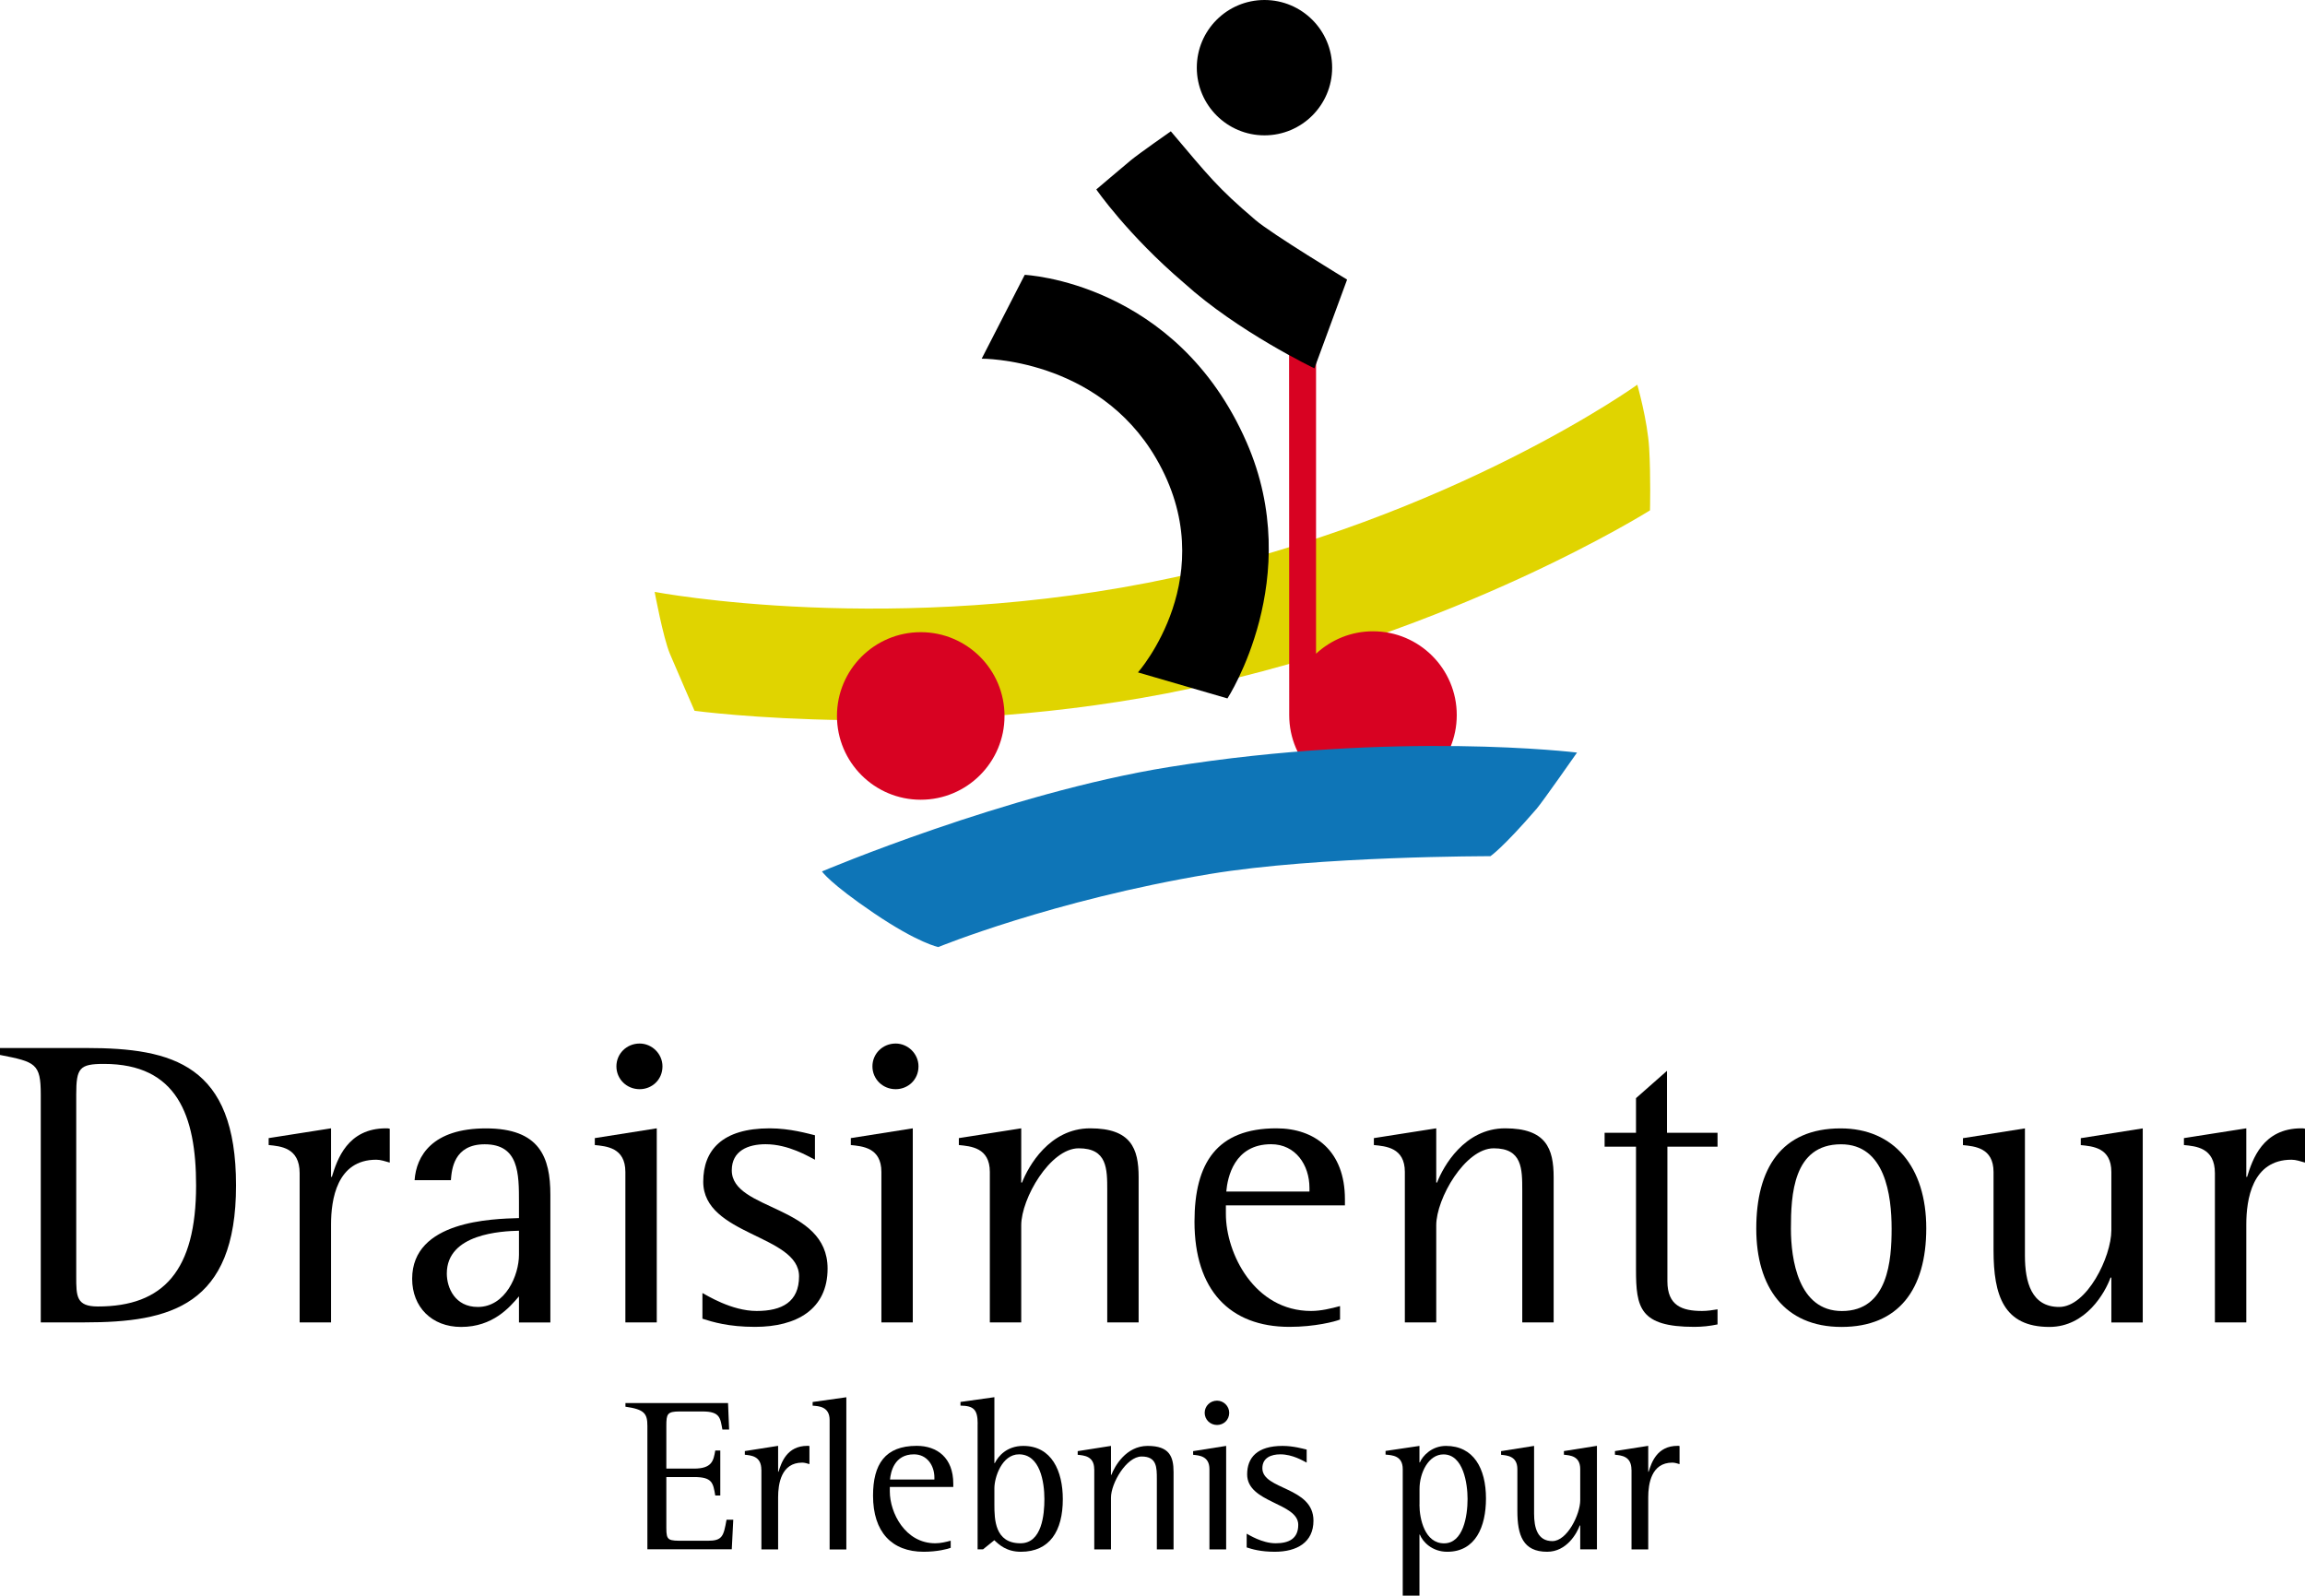 <?xml version="1.0" encoding="UTF-8"?>
<svg id="Draisinentour" xmlns="http://www.w3.org/2000/svg" viewBox="0 0 339.24 234.84">
  <defs>
    <style>
      .cls-1 {
        fill: #e0d400;
      }

      .cls-2 {
        fill: #d80222;
      }

      .cls-3 {
        fill: #0e75b7;
      }
    </style>
  </defs>
  <g id="Logo">
    <g id="Text">
      <g id="Draisinentour-2" data-name="Draisinentour">
        <path d="m6,161.08c0-4.56-.78-4.8-6-5.82v-1.02h12.72c12.72,0,22.02,2.46,22.02,20.22s-9.72,20.16-22.26,20.16h-6.48v-33.54Zm5.22,26.76c0,2.94,0,4.44,3.18,4.44,9.66,0,14.46-5.28,14.46-17.82,0-10.32-2.82-17.88-13.56-17.88-3.6,0-4.08.6-4.08,4.5v26.76Z"/>
        <path d="m44.1,172.66c0-3.78-2.82-3.96-4.56-4.14v-1.02l9.18-1.44v7.14h.12c.78-2.52,2.28-7.14,7.98-7.14.18,0,.36,0,.54.06v4.98c-.66-.18-1.32-.42-1.98-.42-5.82,0-6.66,5.88-6.66,9.54v14.4h-4.62v-21.96Z"/>
        <path d="m76.38,190.79c-1.38,1.62-3.84,4.5-8.52,4.5-4.32,0-7.2-2.94-7.2-7.08,0-8.58,11.82-8.82,15.72-8.94v-2.34c0-4.2,0-8.52-5.04-8.52-4.56,0-4.86,3.72-4.98,5.28h-5.34c.24-3.54,2.58-7.62,10.5-7.62s9.48,4.26,9.48,9.78v18.78h-4.62v-3.84Zm0-9.66c-2.52.06-10.62.42-10.62,6.3,0,2.1,1.2,4.92,4.56,4.92,4.08,0,6.06-4.68,6.06-7.68v-3.54Z"/>
        <path d="m92.04,172.48c0-3.6-2.82-3.78-4.5-3.96v-1.02l9.12-1.44v28.56h-4.62v-22.14Zm-1.32-15.54c0-1.86,1.5-3.36,3.42-3.36,1.8,0,3.36,1.5,3.36,3.36,0,1.98-1.56,3.36-3.36,3.36-1.92,0-3.42-1.5-3.42-3.36Z"/>
        <path d="m119.94,170.68c-.96-.48-3.9-2.28-7.26-2.28-2.58,0-4.98.96-4.98,3.84,0,6,14.1,5.04,14.1,14.46,0,6-4.56,8.58-10.68,8.58-3.9,0-6.24-.72-7.74-1.2v-3.78c.6.3,4.26,2.64,7.98,2.64s6.24-1.32,6.24-5.1c0-6.12-14.1-6-14.1-13.92,0-4.62,2.76-7.86,9.78-7.86,3,0,5.64.78,6.66,1.02v3.6Z"/>
        <path d="m129.72,172.48c0-3.6-2.82-3.78-4.5-3.96v-1.02l9.12-1.44v28.56h-4.62v-22.14Zm-1.32-15.54c0-1.86,1.5-3.36,3.42-3.36,1.8,0,3.36,1.5,3.36,3.36,0,1.98-1.56,3.36-3.36,3.36-1.92,0-3.42-1.5-3.42-3.36Z"/>
        <path d="m145.68,172.48c0-3.6-2.82-3.78-4.56-3.96v-1.02l9.18-1.44v7.98h.12c.9-2.34,4.02-7.98,10.02-7.98s7.14,2.94,7.14,7.2v21.36h-4.62v-19.38c0-3.24,0-6.24-4.2-6.24s-8.46,7.38-8.46,11.34v14.28h-4.62v-22.14Z"/>
        <path d="m197.22,194.2c-.72.3-3.72,1.08-7.44,1.08-8.82,0-13.98-5.46-13.98-15.48,0-8.64,3.3-13.74,12.06-13.74,5.64,0,10.08,3.3,10.08,10.44v.9h-17.52v1.26c0,5.82,4.2,14.28,12.54,14.28,1.44,0,2.94-.36,4.26-.72v1.98Zm-4.5-19.38c0-3.36-2.04-6.42-5.64-6.42-5.46,0-6.42,4.92-6.6,6.96h12.24v-.54Z"/>
        <path d="m206.76,172.48c0-3.6-2.82-3.78-4.56-3.96v-1.02l9.18-1.44v7.98h.12c.9-2.34,4.02-7.98,10.02-7.98s7.14,2.94,7.14,7.2v21.36h-4.62v-19.38c0-3.24,0-6.24-4.2-6.24s-8.46,7.38-8.46,11.34v14.28h-4.62v-22.14Z"/>
        <path d="m252.78,194.92c-1.14.24-2.28.36-3.42.36-8.04,0-8.58-2.82-8.58-8.46v-18.06h-4.62v-2.04h4.62v-5.1l4.56-4.02v9.12h7.44v2.04h-7.38v19.8c0,3.6,2.16,4.38,5.1,4.38.78,0,1.56-.12,2.28-.24v2.22Z"/>
        <path d="m258.48,180.83c0-8.82,3.66-14.76,12.42-14.76,7.86,0,12.6,5.7,12.6,14.7s-4.08,14.52-12.48,14.52-12.54-5.88-12.54-14.46Zm12.6,12.12c6.84,0,7.32-7.56,7.32-12.12,0-4.92-.96-12.42-7.44-12.42-7.08,0-7.38,7.5-7.38,12.42,0,4.5,1.08,12.12,7.5,12.12Z"/>
        <path d="m310.74,188.03h-.12c-.78,2.16-3.6,7.26-9,7.26-6.72,0-8.22-4.62-8.22-11.28v-11.52c0-3.6-2.82-3.78-4.5-3.96v-1.02l9.12-1.44v18.72c0,3.9.96,7.56,5.04,7.56s7.68-7.38,7.68-11.28v-8.58c0-3.6-2.76-3.78-4.5-3.96v-1.02l9.12-1.44v28.56h-4.62v-6.6Z"/>
        <path d="m325.98,172.66c0-3.78-2.82-3.96-4.56-4.14v-1.02l9.18-1.44v7.14h.12c.78-2.52,2.28-7.14,7.98-7.14.18,0,.36,0,.54.06v4.98c-.66-.18-1.32-.42-1.98-.42-5.82,0-6.66,5.88-6.66,9.54v14.4h-4.62v-21.96Z"/>
      </g>
      <g id="Erlebnis_pur" data-name="Erlebnis pur">
        <path d="m95.28,209.85c0-1.82-.45-2.43-3.23-2.82v-.54h15.1l.16,3.9h-.99c-.32-1.66-.29-2.66-2.94-2.66h-3.36c-1.82,0-1.95.38-1.95,2.11v6.3h4.06c2.66,0,2.88-1.15,3.14-2.66h.74v6.62h-.74c-.32-1.86-.42-2.72-3.14-2.72h-4.06v7.52c0,1.86.29,1.86,2.62,1.86h3.46c2.18,0,2.34-.67,2.78-3.1h.99l-.22,4.35h-12.42v-18.18Z"/>
        <path d="m112.05,216.31c0-2.02-1.5-2.11-2.43-2.21v-.54l4.9-.77v3.81h.06c.42-1.34,1.22-3.81,4.26-3.81.1,0,.19,0,.29.03v2.66c-.35-.1-.7-.22-1.06-.22-3.1,0-3.55,3.14-3.55,5.09v7.68h-2.46v-11.71Z"/>
        <path d="m122.1,208.99c0-1.98-1.6-2.05-2.5-2.11v-.54l4.96-.7v22.4h-2.46v-19.04Z"/>
        <path d="m139.92,227.8c-.38.16-1.98.58-3.97.58-4.7,0-7.46-2.91-7.46-8.26,0-4.61,1.76-7.33,6.43-7.33,3.01,0,5.38,1.76,5.38,5.57v.48h-9.34v.67c0,3.1,2.24,7.62,6.69,7.62.77,0,1.57-.19,2.27-.38v1.06Zm-2.4-10.34c0-1.79-1.09-3.42-3.01-3.42-2.91,0-3.42,2.62-3.52,3.71h6.53v-.29Z"/>
        <path d="m143.89,209.56c0-2.14-.61-2.66-2.53-2.69v-.54l4.99-.7v9.7h.06c.51-1.02,1.76-2.53,4.19-2.53,4.19,0,5.82,3.71,5.82,7.84,0,4.67-1.92,7.74-6.18,7.74-2.11,0-3.23-1.06-3.9-1.7l-1.66,1.34h-.8v-18.46Zm2.46,11.87c0,2.18.06,5.7,3.84,5.7,3.17,0,3.52-4.26,3.52-6.5,0-2.53-.64-6.59-3.74-6.59-2.5,0-3.62,3.36-3.62,4.99v2.4Z"/>
        <path d="m161.04,216.22c0-1.92-1.5-2.02-2.43-2.11v-.54l4.9-.77v4.26h.06c.48-1.25,2.14-4.26,5.34-4.26s3.81,1.57,3.81,3.84v11.39h-2.46v-10.34c0-1.73,0-3.33-2.24-3.33s-4.51,3.94-4.51,6.05v7.62h-2.46v-11.81Z"/>
        <path d="m178,216.22c0-1.92-1.5-2.02-2.4-2.11v-.54l4.86-.77v15.23h-2.46v-11.81Zm-.7-8.29c0-.99.8-1.79,1.82-1.79.96,0,1.79.8,1.79,1.79,0,1.06-.83,1.79-1.79,1.79-1.02,0-1.82-.8-1.82-1.79Z"/>
        <path d="m192.31,215.26c-.51-.26-2.08-1.22-3.87-1.22-1.37,0-2.65.51-2.65,2.05,0,3.2,7.52,2.69,7.52,7.71,0,3.2-2.43,4.58-5.7,4.58-2.08,0-3.33-.38-4.13-.64v-2.02c.32.16,2.27,1.41,4.26,1.41s3.33-.7,3.33-2.72c0-3.26-7.52-3.2-7.52-7.42,0-2.46,1.47-4.19,5.21-4.19,1.6,0,3.01.42,3.55.54v1.92Z"/>
        <path d="m206.45,216.22c0-2.02-1.6-2.05-2.53-2.14v-.54l4.99-.74v2.43h.06c.38-.93,1.73-2.43,3.84-2.43,4.06,0,5.89,3.3,5.89,7.74,0,4.16-1.54,7.84-5.7,7.84-2.24,0-3.62-1.47-4.03-2.53h-.06v8.99h-2.46v-18.62Zm2.46,5.22c0,2.14.8,5.7,3.62,5.7s3.46-4,3.46-6.53c0-2.24-.61-6.56-3.55-6.56-2.21,0-3.52,2.72-3.52,5.09v2.3Z"/>
        <path d="m232.56,224.51h-.06c-.42,1.15-1.92,3.87-4.8,3.87-3.58,0-4.38-2.46-4.38-6.02v-6.14c0-1.92-1.5-2.02-2.4-2.11v-.54l4.86-.77v9.98c0,2.08.51,4.03,2.69,4.03s4.1-3.94,4.1-6.02v-4.58c0-1.92-1.47-2.02-2.4-2.11v-.54l4.86-.77v15.23h-2.46v-3.52Z"/>
        <path d="m240.11,216.31c0-2.02-1.5-2.11-2.43-2.21v-.54l4.9-.77v3.81h.06c.42-1.34,1.22-3.81,4.26-3.81.1,0,.19,0,.29.03v2.66c-.35-.1-.71-.22-1.06-.22-3.1,0-3.55,3.14-3.55,5.09v7.68h-2.46v-11.71Z"/>
      </g>
    </g>
    <g id="Draisini">
      <path id="Landschaft" class="cls-1" d="m96.35,87.12s1.25,6.75,2.25,9.12,3.62,8.37,3.62,8.37c0,0,35.18,4.75,72.87-3.25,39.29-8.33,67.75-26.25,67.75-26.25,0,0,.12-5-.12-9.12s-1.75-9.37-1.75-9.37c0,0-27.12,19.5-68.25,28.37-41.12,8.87-76.37,2.12-76.37,2.12Z"/>
      <g id="Draisine">
        <path id="Hinten" class="cls-2" d="m147.84,105.37c0,6.81-5.52,12.33-12.33,12.33s-12.33-5.52-12.33-12.33,5.52-12.33,12.33-12.33,12.33,5.52,12.33,12.33Z"/>
        <path id="Vorne" class="cls-2" d="m202.07,92.91c-3.24,0-6.18,1.26-8.38,3.3v-44.82h-3.97l.02,51.74s0,1.38,0,2.11c0,6.81,5.52,12.33,12.33,12.33s12.33-5.52,12.33-12.33-5.52-12.33-12.33-12.33Z"/>
      </g>
      <path id="Weg-Gleis" class="cls-3" d="m120.98,128.25s27.25-11.54,51.12-15.37c33.43-5.37,60-2.12,60-2.12,0,0-5.08,7.27-5.93,8.25-5.05,5.85-6.82,7-6.82,7,0,0-25.29-.04-41.29,2.62-23.14,3.86-39.96,10.75-39.96,10.75,0,0-2.92-.54-9.5-5-6.52-4.42-7.62-6.12-7.62-6.12Z"/>
      <g id="Männchen">
        <path id="Bein" d="m150.81,40.46l-6.33,12.33s17.03-.16,25.67,14.67c10,17.17-2.67,31.5-2.67,31.5l13.17,3.83s11.54-17.72,2.83-37.67c-10.33-23.67-32.67-24.67-32.67-24.67Z"/>
        <path id="Arm" d="m172.31,19.33s-4.71,3.29-5.87,4.25-5.09,4.3-5.09,4.3c0,0,4.6,6.68,12.91,13.77,7.94,7.19,19.19,12.56,19.19,12.56l4.81-13.06s-11.07-6.7-13.49-8.77c-5.67-4.83-6.87-6.47-12.45-13.05Z"/>
        <path id="Kopf" d="m196.06,9.96c0,5.5-4.46,9.96-9.96,9.96s-9.96-4.46-9.96-9.96,4.46-9.96,9.96-9.96,9.96,4.46,9.96,9.96Z"/>
      </g>
    </g>
  </g>
</svg>